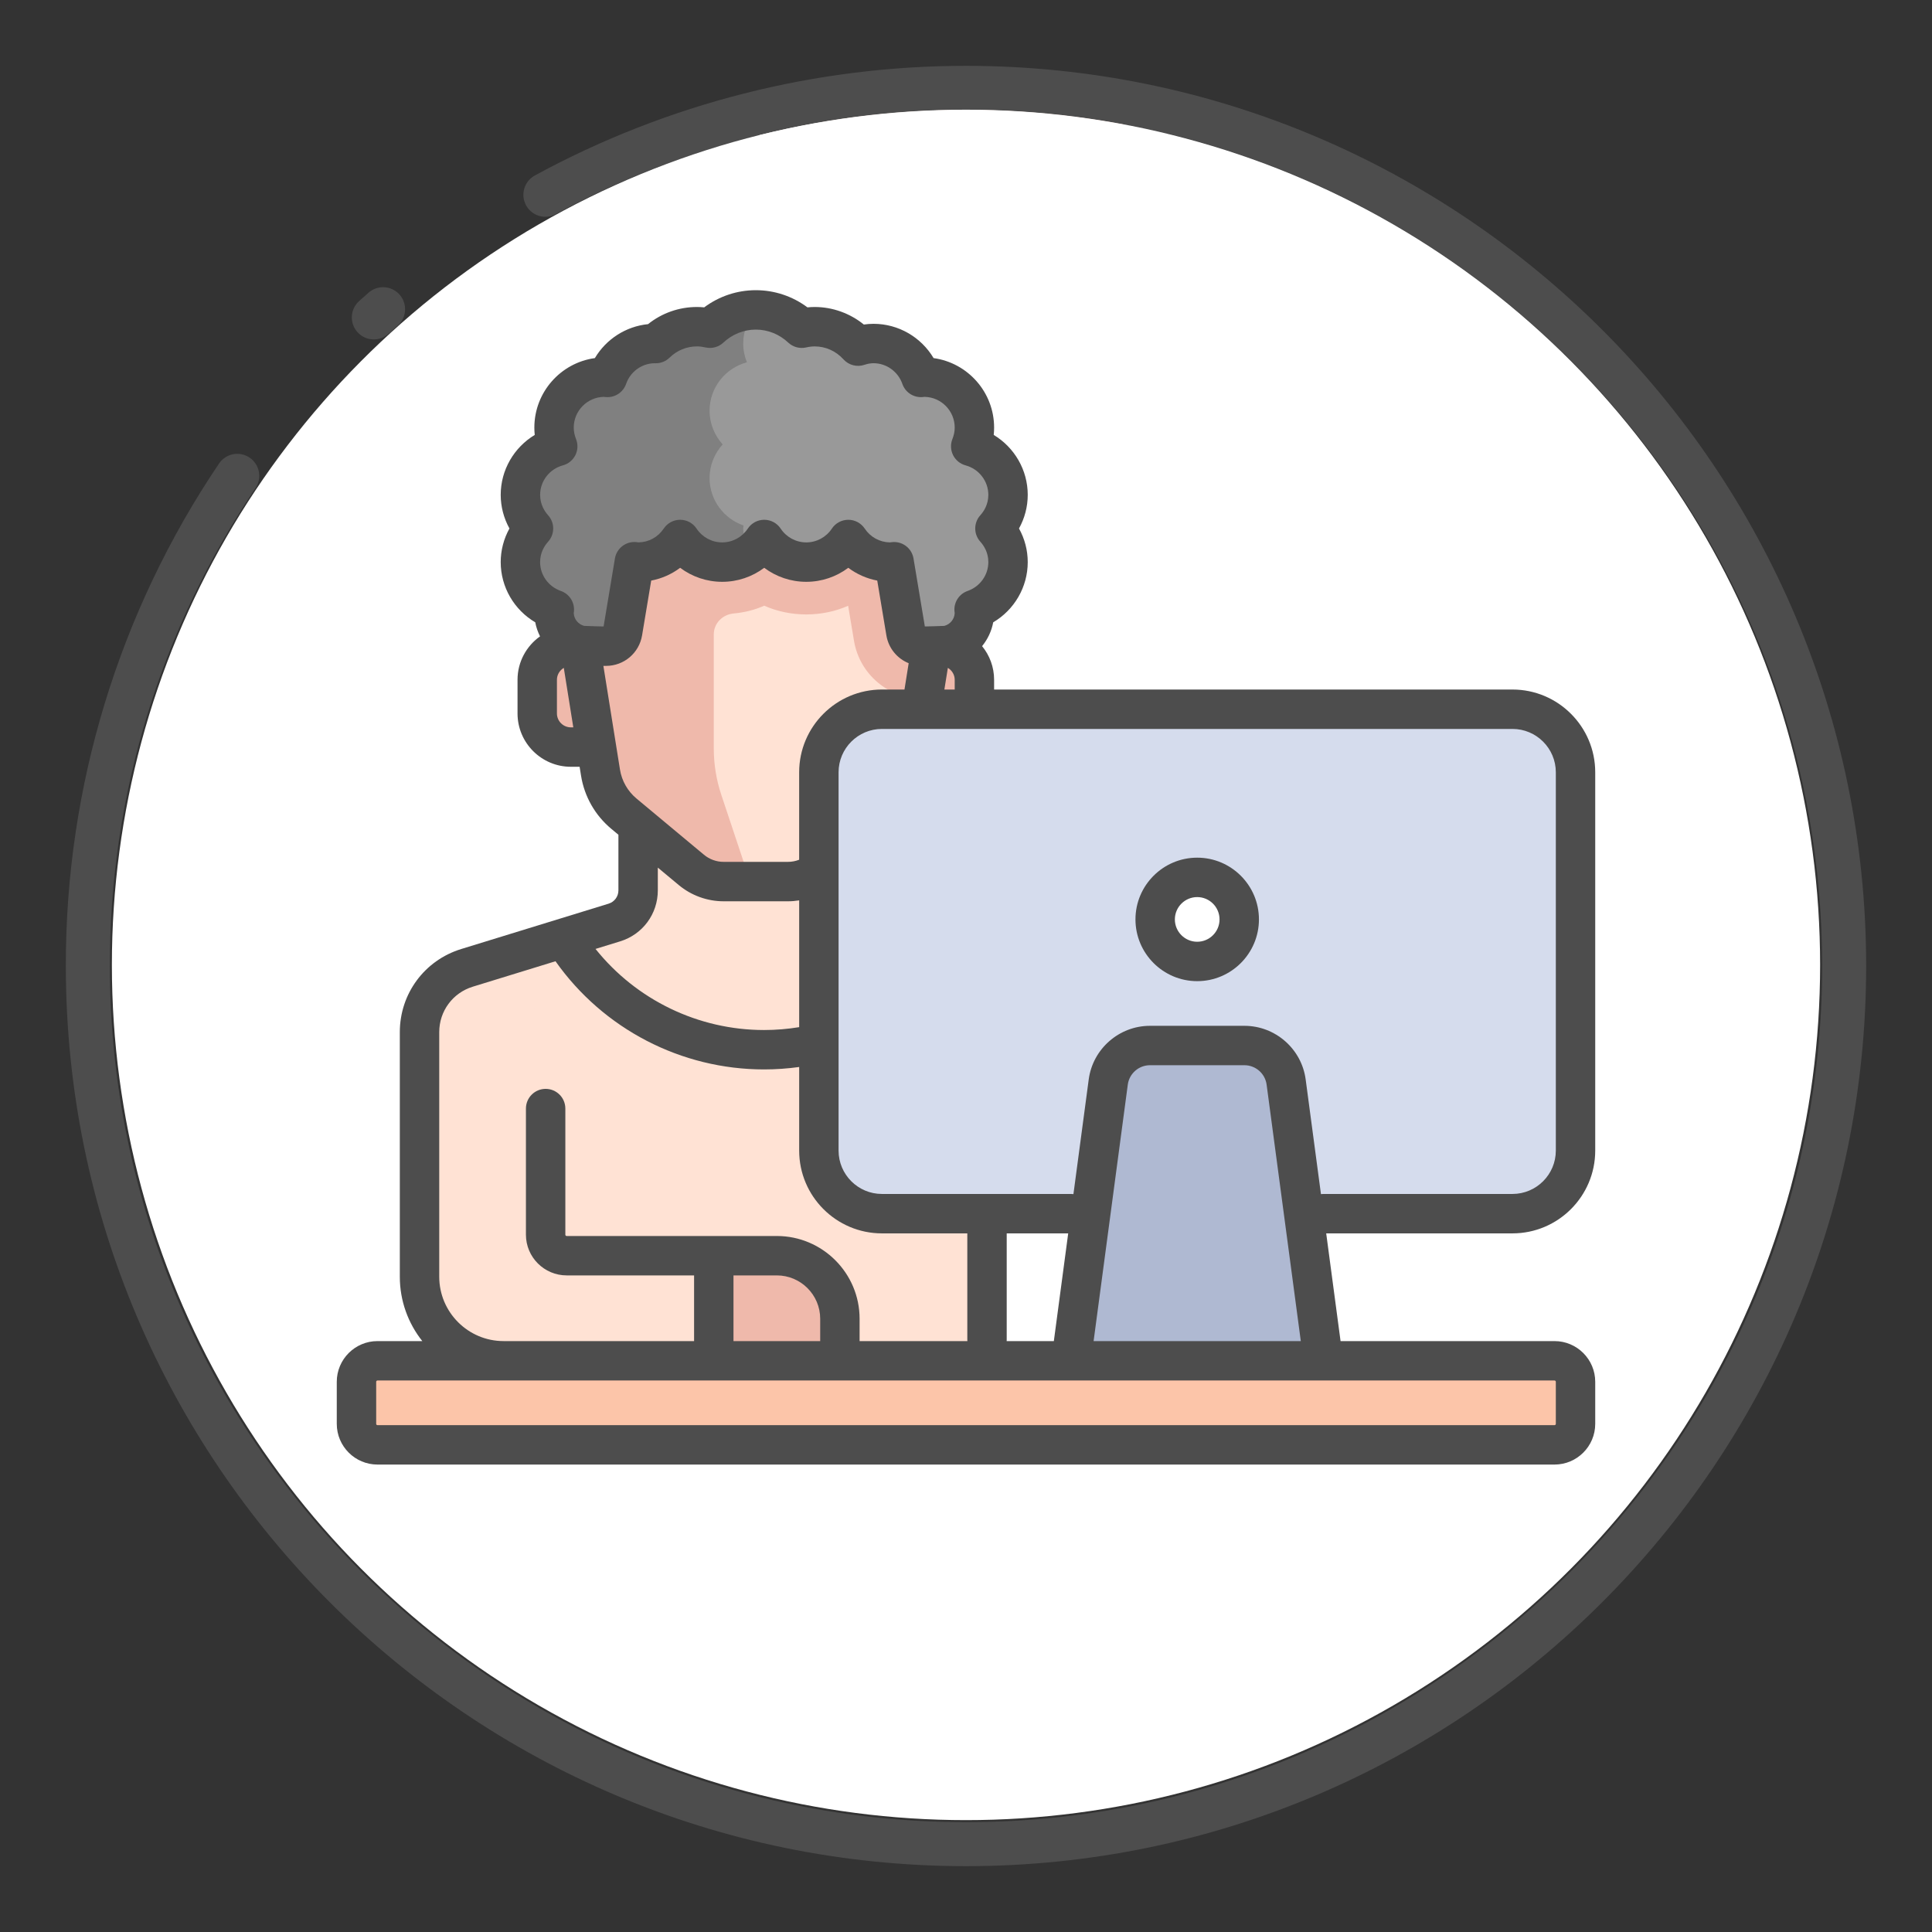 <?xml version="1.0" encoding="UTF-8"?> <svg xmlns="http://www.w3.org/2000/svg" width="109" height="109" viewBox="0 0 109 109" fill="none"><rect x="0" y="0" width="109" height="109" fill="#333333" stroke="none"/><path d="M54.5 4.967C50.114 4.965 45.747 5.545 41.514 6.691C41.852 9.625 42.523 15.99 42.91 23.363C42.91 23.363 43.266 24.608 42.108 29.238C40.95 33.869 40.519 36.36 42.959 42.059C42.959 42.059 44.154 52.742 40.415 66.631C40.415 66.631 38.073 70.925 38.248 78.225L37.682 85.318C37.599 86.343 37.75 87.373 38.123 88.33C38.496 89.288 39.081 90.149 39.835 90.848C40.589 91.546 41.491 92.065 42.475 92.364C43.458 92.663 44.496 92.736 45.512 92.576L45.703 92.544C47.451 92.216 49.031 91.292 50.174 89.93C51.317 88.568 51.952 86.851 51.971 85.073C51.989 83.264 51.818 81.459 51.462 79.685C51.427 79.509 51.427 79.327 51.462 79.151C51.462 79.151 51.462 79.14 51.462 79.134C51.76 77.643 54.464 77.975 54.789 79.459C55.149 81.105 55.72 84.058 55.739 86.368C55.73 87.252 56.014 88.115 56.548 88.82C57.187 89.644 58.304 90.402 60.167 90.134C60.807 89.937 61.384 89.575 61.84 89.084C62.295 88.594 62.614 87.991 62.762 87.338C62.762 87.338 67.088 89.84 69.764 84.49C69.764 84.49 75.114 85.007 75.201 78.795C75.201 78.795 80.926 79.434 80.189 73.884C80.05 72.907 79.732 71.964 79.253 71.101C78.401 69.534 76.609 66.271 74.684 62.916C74.684 62.916 71.357 54.523 69.019 42.55C68.711 40.967 68.55 39.359 68.538 37.746L68.487 31.276C68.475 29.83 68.148 28.404 67.531 27.097C66.999 25.96 66.305 24.566 65.647 23.478C65.053 22.485 64.729 21.354 64.706 20.197C64.629 17.004 64.514 10.653 64.661 6.016C61.319 5.319 57.914 4.967 54.5 4.967Z" fill="#FFE2D4"></path><path d="M78.982 70.599C78.056 68.896 76.428 65.947 74.688 62.916C74.688 62.916 71.361 54.523 69.023 42.55C68.715 40.967 68.554 39.358 68.542 37.745L68.491 31.276C68.479 29.83 68.153 28.404 67.535 27.097C67.003 25.96 66.309 24.565 65.651 23.477C65.058 22.484 64.733 21.354 64.71 20.197C64.634 17.003 64.519 10.653 64.665 6.016C62.785 5.624 60.884 5.341 58.971 5.169V20.772C58.972 22.048 59.477 23.272 60.376 24.178C62.019 25.836 64.451 29.37 63.901 35.461C63.832 36.171 63.858 36.887 63.978 37.59C64.695 41.635 67.305 55.575 70.307 62.158L72.234 65.99C72.828 67.177 73.853 68.093 75.099 68.551C76.488 69.037 77.797 69.727 78.982 70.599Z" fill="#EFB9AB"></path><path d="M80.189 73.884C80.099 73.225 79.924 72.581 79.668 71.968C77.526 74.914 73.239 74.61 73.239 74.61L74.329 76.224C73.816 79.63 69.066 80.462 69.066 80.462C67.32 83.462 62.349 83.883 62.349 83.883C60.008 86.425 55.686 85.103 55.686 85.103C55.72 85.529 55.739 85.955 55.743 86.363C55.734 87.248 56.018 88.111 56.552 88.816C57.191 89.64 58.309 90.398 60.171 90.129C60.812 89.933 61.389 89.571 61.844 89.08C62.3 88.589 62.618 87.987 62.767 87.334C62.767 87.334 67.088 89.84 69.764 84.49C69.764 84.49 75.114 85.007 75.201 78.795C75.201 78.795 80.926 79.438 80.189 73.884Z" fill="#EFB9AB"></path><path d="M45.518 92.576L45.71 92.544C47.458 92.216 49.038 91.292 50.18 89.93C51.323 88.568 51.958 86.851 51.977 85.073C51.987 84.18 51.949 83.287 51.864 82.397C50.374 85.682 47.679 83.888 47.679 83.888C47.679 83.888 44.06 82.274 41.399 85.878C39.483 88.467 40.656 90.836 41.465 91.967C42.718 92.59 44.137 92.803 45.518 92.576Z" fill="#EFB9AB"></path><path d="M47.247 82.367C46.395 81.871 44.958 81.435 42.819 82.054C42.267 82.204 41.78 82.529 41.431 82.981C41.086 83.443 40.924 84.016 40.975 84.59C41.043 85.276 41.341 85.92 41.82 86.416C42.299 86.913 42.931 87.233 43.615 87.326C44.026 87.387 44.509 87.443 45.054 87.477C45.48 87.505 45.908 87.445 46.31 87.3C46.712 87.156 47.08 86.93 47.391 86.637C47.702 86.344 47.95 85.99 48.118 85.597C48.286 85.204 48.371 84.781 48.369 84.354C48.369 84.32 48.369 84.283 48.369 84.249C48.353 83.867 48.243 83.495 48.047 83.166C47.851 82.837 47.576 82.563 47.247 82.367Z" fill="#E89991"></path><path d="M45.559 82.389C45.558 82.185 45.538 81.982 45.499 81.782C44.596 81.687 43.682 81.777 42.814 82.046C42.263 82.195 41.776 82.52 41.426 82.972C41.081 83.434 40.919 84.007 40.971 84.582C40.986 84.791 41.026 84.998 41.09 85.199C41.565 85.428 42.091 85.532 42.617 85.502C43.144 85.473 43.654 85.31 44.101 85.029C44.548 84.748 44.916 84.359 45.17 83.897C45.425 83.435 45.559 82.916 45.559 82.389Z" fill="#FFF9F8"></path><path d="M42.908 23.363C42.938 23.503 42.954 23.645 42.955 23.788L44.645 23.473C45.478 23.321 46.223 22.864 46.737 22.192C47.251 21.52 47.497 20.68 47.426 19.837L46.263 5.656C44.658 5.925 43.075 6.27 41.514 6.691C41.85 9.625 42.521 15.99 42.908 23.363Z" fill="#FFF9F8"></path><path d="M50.811 44.897C51.279 47.451 52.301 53.785 52.301 60.169C52.301 61.006 51.588 61.791 50.483 62.17C48.728 62.771 46.783 61.864 46.979 60.533C47.534 56.767 48.279 50.208 47.645 45.243C47.575 44.688 48.113 44.166 48.903 44.024C49.816 43.855 50.696 44.262 50.811 44.897Z" fill="#FFF9F8"></path><path d="M49.322 82.521C49.253 82.373 49.154 82.241 49.033 82.132C48.913 82.023 48.771 81.939 48.618 81.884C48.464 81.829 48.302 81.805 48.139 81.814C47.976 81.822 47.817 81.862 47.669 81.932C47.522 82.002 47.39 82.1 47.281 82.221C47.172 82.342 47.087 82.483 47.033 82.637C46.978 82.79 46.954 82.953 46.962 83.116C46.971 83.278 47.011 83.438 47.081 83.585C47.081 83.602 47.096 83.621 47.104 83.638C47.197 83.867 47.356 84.063 47.561 84.201C47.766 84.338 48.007 84.412 48.254 84.411C48.414 84.411 48.573 84.38 48.722 84.32C48.873 84.258 49.01 84.168 49.126 84.053C49.241 83.939 49.333 83.802 49.397 83.652C49.46 83.502 49.492 83.341 49.493 83.178C49.494 83.016 49.463 82.854 49.401 82.704C49.379 82.641 49.352 82.58 49.322 82.521Z" fill="#4D4D4D"></path><path d="M46.798 85.85C46.539 86.117 46.185 86.27 45.814 86.276C44.965 86.274 44.118 86.191 43.285 86.027C42.915 85.958 42.585 85.75 42.364 85.445C42.142 85.141 42.045 84.763 42.093 84.39V84.356C42.131 84.014 42.287 83.696 42.533 83.456C42.779 83.216 43.1 83.068 43.443 83.038C43.802 83.002 44.196 82.983 44.62 82.976C44.949 82.974 45.264 82.841 45.495 82.607C45.726 82.372 45.855 82.056 45.852 81.727C45.85 81.397 45.717 81.083 45.483 80.851C45.248 80.62 44.932 80.492 44.603 80.494H44.584C44.094 80.494 43.63 80.526 43.204 80.566C42.299 80.651 41.451 81.043 40.8 81.678C40.15 82.313 39.737 83.151 39.63 84.053V84.088C39.505 85.087 39.767 86.096 40.36 86.909C40.953 87.722 41.834 88.279 42.823 88.467C43.776 88.652 44.745 88.749 45.716 88.758H45.835C46.858 88.748 47.835 88.334 48.554 87.607C48.669 87.491 48.76 87.354 48.822 87.203C48.884 87.052 48.915 86.891 48.915 86.728C48.914 86.565 48.882 86.404 48.819 86.253C48.756 86.103 48.664 85.966 48.549 85.851C48.433 85.736 48.296 85.645 48.145 85.584C47.994 85.522 47.833 85.49 47.67 85.49C47.507 85.491 47.346 85.523 47.195 85.586C47.045 85.649 46.908 85.741 46.793 85.857L46.798 85.85Z" fill="#4D4D4D"></path><path d="M54.5 3.715C46.01 3.712 37.655 5.834 30.196 9.889C30.05 9.965 29.92 10.07 29.815 10.197C29.709 10.324 29.63 10.47 29.582 10.628C29.534 10.786 29.518 10.952 29.535 11.116C29.552 11.281 29.601 11.44 29.68 11.585C29.76 11.73 29.867 11.857 29.996 11.96C30.125 12.063 30.273 12.139 30.432 12.184C30.591 12.229 30.757 12.242 30.921 12.221C31.085 12.201 31.243 12.149 31.386 12.066C34.27 10.5 37.307 9.234 40.449 8.288C40.805 11.56 41.343 17.127 41.675 23.428C41.669 23.512 41.681 23.595 41.709 23.673C41.735 23.905 41.822 25.287 40.909 28.938C39.732 33.651 39.229 36.411 41.761 42.367C41.886 43.783 42.612 53.708 39.268 66.179C38.842 67.018 36.87 71.333 37.024 78.19L36.468 85.216C36.365 86.429 36.54 87.649 36.98 88.785C37.42 89.92 38.113 90.94 39.006 91.767C39.9 92.594 40.97 93.206 42.136 93.557C43.301 93.909 44.532 93.989 45.733 93.793L45.946 93.757C47.975 93.379 49.81 92.308 51.137 90.727C52.464 89.147 53.201 87.154 53.223 85.09C53.242 83.195 53.064 81.303 52.69 79.444C52.691 79.44 52.691 79.436 52.69 79.431C52.892 79.388 53.103 79.408 53.293 79.489C53.47 79.561 53.576 79.664 53.589 79.725C53.925 81.258 54.494 84.16 54.511 86.376C54.499 87.535 54.873 88.664 55.575 89.586C56.693 91.013 58.392 91.643 60.355 91.362C60.39 91.357 60.426 91.35 60.461 91.341C61.099 91.162 61.694 90.857 62.211 90.444C62.727 90.03 63.156 89.516 63.469 88.933C64.536 89.238 65.668 89.238 66.735 88.933C68.178 88.507 69.389 87.498 70.354 85.952C70.375 85.92 70.397 85.888 70.416 85.857C70.435 85.825 70.477 85.765 70.505 85.716C71.459 85.65 73.034 85.352 74.337 84.185C75.453 83.187 76.13 81.793 76.358 80.03C77.452 79.949 79.008 79.604 80.151 78.446C81.258 77.313 81.686 75.721 81.428 73.711C81.269 72.584 80.904 71.495 80.351 70.499C79.468 68.879 77.711 65.679 75.815 62.37C75.472 61.487 72.408 53.416 70.245 42.303C69.952 40.795 69.799 39.263 69.788 37.726L69.734 31.256C69.726 29.632 69.363 28.029 68.67 26.56C67.948 25.025 67.293 23.767 66.724 22.822C66.242 22.014 65.979 21.093 65.962 20.152C65.892 17.255 65.794 11.918 65.879 7.54C87.032 12.673 102.803 31.778 102.803 54.5C102.803 81.135 81.135 102.803 54.5 102.803C27.865 102.803 6.197 81.135 6.197 54.5C6.181 44.893 9.043 35.502 14.415 27.537C14.506 27.402 14.569 27.251 14.602 27.091C14.634 26.931 14.635 26.767 14.604 26.607C14.572 26.447 14.51 26.295 14.42 26.16C14.33 26.024 14.214 25.907 14.079 25.816C13.944 25.725 13.793 25.662 13.633 25.629C13.474 25.597 13.309 25.596 13.149 25.627C12.99 25.658 12.838 25.721 12.702 25.811C12.566 25.901 12.449 26.016 12.358 26.151C6.708 34.525 3.698 44.399 3.715 54.5C3.715 82.504 26.494 105.285 54.5 105.285C82.506 105.285 105.285 82.504 105.285 54.5C105.285 26.496 82.504 3.715 54.5 3.715ZM63.465 20.224C63.495 21.596 63.88 22.936 64.582 24.114C65.102 24.966 65.734 26.19 66.409 27.629C66.951 28.775 67.237 30.026 67.246 31.295L67.297 37.767C67.31 39.453 67.479 41.135 67.801 42.791C70.143 54.74 73.392 63.03 73.53 63.377C73.552 63.433 73.577 63.486 73.607 63.537C75.427 66.709 77.122 69.79 78.041 71.474C77.822 71.943 77.427 72.306 76.941 72.485C76.657 72.573 76.415 72.759 76.257 73.01C76.099 73.261 76.036 73.56 76.08 73.854C76.123 74.147 76.271 74.415 76.495 74.609C76.72 74.803 77.006 74.911 77.303 74.912C77.421 74.912 77.538 74.894 77.652 74.861C78.129 74.709 78.576 74.472 78.97 74.162C79.104 75.314 78.91 76.174 78.384 76.717C77.824 77.294 76.913 77.505 76.202 77.569C75.402 74.729 73.264 72.83 73.162 72.743C73.04 72.628 72.897 72.539 72.74 72.482C72.584 72.424 72.417 72.399 72.25 72.407C72.084 72.415 71.92 72.457 71.77 72.53C71.62 72.602 71.486 72.705 71.376 72.831C71.266 72.956 71.183 73.103 71.132 73.262C71.08 73.42 71.061 73.588 71.075 73.754C71.09 73.92 71.137 74.082 71.216 74.229C71.294 74.377 71.401 74.507 71.531 74.612C72.165 75.217 72.709 75.91 73.145 76.67C72.849 77.326 71.868 77.522 71.827 77.522C71.662 77.543 71.502 77.597 71.358 77.681C71.214 77.765 71.089 77.877 70.989 78.011C70.889 78.144 70.818 78.297 70.778 78.459C70.739 78.621 70.732 78.789 70.759 78.953C70.786 79.118 70.846 79.275 70.935 79.416C71.024 79.557 71.14 79.679 71.277 79.773C71.414 79.868 71.569 79.935 71.732 79.969C71.896 80.002 72.064 80.003 72.227 79.97C72.831 79.868 73.409 79.651 73.93 79.332C73.828 80.675 73.415 81.688 72.694 82.344C72.152 82.812 71.487 83.113 70.778 83.213C70.767 80.548 69.783 77.979 68.01 75.989C67.779 75.755 67.464 75.622 67.135 75.62C66.806 75.618 66.489 75.746 66.255 75.977C66.02 76.209 65.888 76.523 65.885 76.853C65.883 77.182 66.012 77.498 66.243 77.733C66.936 78.52 67.466 79.436 67.803 80.428C67.297 80.936 66.641 81.269 65.932 81.379C65.616 81.412 65.325 81.563 65.118 81.804C64.91 82.044 64.803 82.355 64.818 82.672C64.832 82.989 64.968 83.288 65.197 83.508C65.425 83.729 65.73 83.853 66.047 83.855H66.156C66.905 83.758 67.628 83.517 68.285 83.144C68.292 83.701 68.248 84.257 68.153 84.805C67.542 85.725 66.835 86.319 66.039 86.563C65.398 86.746 64.718 86.741 64.08 86.549C64.167 85.05 63.977 83.548 63.52 82.118C63.036 80.676 62.654 79.201 62.377 77.705C62.354 77.54 62.298 77.381 62.213 77.238C62.127 77.095 62.014 76.971 61.879 76.873C61.745 76.774 61.592 76.704 61.429 76.666C61.267 76.629 61.099 76.624 60.934 76.653C60.77 76.681 60.614 76.743 60.474 76.833C60.334 76.923 60.214 77.041 60.12 77.179C60.026 77.317 59.962 77.472 59.93 77.636C59.898 77.799 59.899 77.968 59.933 78.131C60.231 79.755 60.647 81.356 61.176 82.921C61.206 83.008 61.232 83.097 61.257 83.185C60.308 83.883 59.015 83.875 58.983 83.877C58.661 83.878 58.352 84.004 58.121 84.23C57.89 84.455 57.756 84.761 57.747 85.084C57.738 85.406 57.855 85.719 58.073 85.957C58.291 86.195 58.593 86.338 58.915 86.357H59.013C59.907 86.346 60.79 86.163 61.615 85.818C61.617 86.245 61.594 86.671 61.547 87.096C61.45 87.512 61.251 87.898 60.967 88.218C60.683 88.538 60.324 88.782 59.922 88.929C58.858 89.063 58.079 88.782 57.519 88.077C57.155 87.585 56.964 86.986 56.976 86.374C56.955 83.932 56.354 80.839 55.997 79.21C55.669 77.72 54.178 76.943 52.863 76.943H52.833C51.494 76.956 50.478 77.724 50.236 78.933C50.172 79.266 50.172 79.608 50.236 79.94C50.576 81.629 50.739 83.349 50.721 85.071C50.709 86.559 50.18 87.996 49.226 89.138C48.271 90.279 46.95 91.054 45.488 91.33L45.318 91.36C44.495 91.495 43.652 91.44 42.853 91.199C42.055 90.958 41.322 90.538 40.711 89.97C40.086 89.399 39.599 88.693 39.29 87.905C38.98 87.117 38.855 86.268 38.925 85.424L39.485 78.331C39.485 78.288 39.485 78.246 39.485 78.203C39.319 71.369 41.48 67.271 41.499 67.233C41.547 67.147 41.584 67.055 41.609 66.96C45.369 53.01 44.243 42.365 44.192 41.92C44.178 41.799 44.148 41.681 44.1 41.569C41.799 36.2 42.184 34.001 43.31 29.538C44.322 25.494 44.247 23.803 44.143 23.207C43.794 16.622 43.221 10.84 42.865 7.619C49.586 5.954 56.587 5.751 63.392 7.025C63.292 11.53 63.395 17.195 63.465 20.224Z" fill="#4D4D4D"></path><path d="M21.947 18.813L22.402 18.402C22.531 18.296 22.638 18.165 22.715 18.017C22.792 17.869 22.838 17.706 22.851 17.54C22.864 17.373 22.843 17.206 22.789 17.048C22.736 16.889 22.651 16.743 22.54 16.619C22.429 16.494 22.294 16.393 22.143 16.322C21.992 16.25 21.828 16.21 21.661 16.204C21.494 16.198 21.328 16.225 21.172 16.284C21.015 16.344 20.873 16.434 20.753 16.55C20.591 16.693 20.431 16.837 20.271 16.976C20.147 17.085 20.046 17.218 19.974 17.366C19.902 17.515 19.86 17.676 19.851 17.841C19.842 18.006 19.866 18.171 19.921 18.326C19.977 18.482 20.063 18.625 20.174 18.747C20.286 18.869 20.421 18.967 20.571 19.036C20.721 19.105 20.883 19.144 21.048 19.149C21.213 19.155 21.378 19.127 21.532 19.069C21.686 19.01 21.827 18.921 21.947 18.807V18.813Z" fill="#4D4D4D"></path><ellipse cx="54.5" cy="54.438" rx="48.188" ry="48.25" fill="white"></ellipse><path d="M36.001 44.757V50.233C36.001 51.066 35.458 51.801 34.662 52.047L26.348 54.605C24.756 55.095 23.669 56.566 23.669 58.232V72.03C23.669 74.65 25.793 76.774 28.412 76.774H30.784H55.686V44.757H36.001Z" fill="#FFE2D4"></path><path d="M42.642 58.986C38.051 58.986 34.003 56.576 31.677 52.965L26.348 54.605C24.756 55.095 23.669 56.566 23.669 58.231V72.03C23.669 74.65 25.793 76.773 28.413 76.773H30.784H55.686V45.943C55.686 53.117 49.816 58.986 42.642 58.986Z" fill="#FFE2D4"></path><path d="M55.686 45.943C55.686 53.117 49.816 58.986 42.642 58.986C38.051 58.986 34.003 56.577 31.677 52.965L29.328 53.688C32 58.27 36.955 61.358 42.642 61.358C48.143 61.358 52.958 58.468 55.686 54.132V45.943Z" fill="#FFE2D4"></path><path d="M43.828 70.845H31.97C31.315 70.845 30.784 70.314 30.784 69.659V62.544L24.337 56.097C23.916 56.712 23.669 57.448 23.669 58.231V72.03C23.669 74.65 25.793 76.774 28.412 76.774H30.784H47.385V74.402C47.385 72.437 45.792 70.845 43.828 70.845Z" fill="#FFE2D4"></path><path d="M53.314 36.456H52.545L52.129 28.155H33.156L32.738 36.456H31.97C30.987 36.456 30.191 37.252 30.191 38.235V40.606C30.191 41.589 30.987 42.385 31.97 42.385H33.687L33.88 43.589C34.024 44.495 34.493 45.318 35.197 45.905L39.005 49.078C39.516 49.504 40.161 49.737 40.827 49.737H44.458C45.123 49.737 45.768 49.504 46.28 49.078L50.087 45.905C50.792 45.318 51.26 44.495 51.405 43.589L51.597 42.385H53.314C54.297 42.385 55.093 41.589 55.093 40.606V38.235C55.093 37.253 54.297 36.456 53.314 36.456Z" fill="#FFE2D4"></path><path d="M54.572 36.977C54.411 36.816 54.219 36.686 54.007 36.596C53.794 36.506 53.559 36.456 53.314 36.456H52.545L52.128 28.156H33.155L32.738 36.456H31.97C30.987 36.456 30.191 37.253 30.191 38.235V40.607C30.191 41.589 30.987 42.385 31.97 42.385H33.687L33.88 43.59C34.024 44.495 34.493 45.318 35.197 45.905L39.005 49.078C39.516 49.504 40.161 49.738 40.827 49.738H42.326L40.697 44.85C40.414 44.003 40.27 43.117 40.27 42.224V35.794C40.27 35.163 40.765 34.669 41.393 34.611C41.991 34.556 42.576 34.414 43.117 34.172C44.582 34.828 46.383 34.83 47.851 34.176L48.181 36.153C48.496 38.039 50.128 39.421 52.04 39.421H54.145C54.477 39.421 54.791 39.345 55.093 39.237V38.235C55.093 37.744 54.894 37.299 54.572 36.977Z" fill="#EFB9AB"></path><path d="M56.872 27.918C56.872 26.604 55.976 25.509 54.766 25.182C54.897 24.855 54.974 24.499 54.974 24.124C54.974 22.552 53.7 21.278 52.128 21.278C52.07 21.278 52.016 21.291 51.959 21.295C51.572 20.183 50.526 19.381 49.282 19.381C48.977 19.381 48.687 19.437 48.413 19.53C47.806 18.86 46.937 18.432 45.962 18.432C45.711 18.432 45.468 18.465 45.232 18.518C44.553 17.881 43.647 17.483 42.642 17.483C41.637 17.483 40.73 17.881 40.051 18.518C39.816 18.465 39.573 18.432 39.322 18.432C38.416 18.432 37.598 18.796 36.999 19.384C36.982 19.384 36.967 19.381 36.95 19.381C35.706 19.381 34.66 20.183 34.273 21.295C34.216 21.291 34.162 21.278 34.104 21.278C32.532 21.278 31.258 22.552 31.258 24.124C31.258 24.498 31.335 24.854 31.466 25.182C30.256 25.509 29.361 26.604 29.361 27.918C29.361 28.651 29.645 29.311 30.099 29.816C29.645 30.32 29.361 30.981 29.361 31.713C29.361 32.766 29.94 33.673 30.791 34.163C30.834 35.436 31.872 36.456 33.155 36.456H34.192C34.656 36.456 35.051 36.121 35.128 35.664L35.79 31.692C35.861 31.697 35.929 31.713 36.001 31.713C36.992 31.713 37.863 31.205 38.373 30.437C38.883 31.205 39.753 31.713 40.744 31.713C41.736 31.713 42.606 31.205 43.116 30.437C43.626 31.205 44.496 31.713 45.488 31.713C46.479 31.713 47.349 31.205 47.859 30.437C48.369 31.205 49.24 31.713 50.231 31.713C50.303 31.713 50.371 31.697 50.442 31.692L51.104 35.664C51.181 36.121 51.576 36.456 52.04 36.456H53.314C54.623 36.456 55.685 35.394 55.685 34.085C55.685 34.06 55.679 34.037 55.678 34.013C56.398 33.499 56.871 32.666 56.871 31.713C56.871 30.981 56.587 30.32 56.133 29.816C56.587 29.311 56.872 28.651 56.872 27.918Z" fill="#999999"></path><path d="M41.947 29.647C40.836 29.259 40.033 28.213 40.033 26.97C40.033 26.238 40.318 25.577 40.772 25.072C40.318 24.568 40.033 23.907 40.033 23.175C40.033 21.861 40.928 20.766 42.139 20.439C42.007 20.111 41.931 19.755 41.931 19.381C41.931 18.649 42.214 17.99 42.667 17.486C42.658 17.486 42.651 17.483 42.642 17.483C41.637 17.483 40.73 17.881 40.051 18.518C39.816 18.465 39.573 18.432 39.322 18.432C38.416 18.432 37.598 18.796 36.999 19.384C36.982 19.384 36.967 19.381 36.95 19.381C35.706 19.381 34.66 20.183 34.273 21.295C34.216 21.291 34.162 21.278 34.104 21.278C32.532 21.278 31.258 22.552 31.258 24.124C31.258 24.498 31.335 24.854 31.466 25.182C30.256 25.509 29.361 26.604 29.361 27.918C29.361 28.651 29.645 29.311 30.099 29.816C29.645 30.32 29.361 30.981 29.361 31.713C29.361 32.766 29.94 33.673 30.791 34.163C30.834 35.436 31.872 36.456 33.155 36.456H34.192C34.656 36.456 35.051 36.121 35.128 35.664L35.79 31.692C35.861 31.697 35.929 31.713 36.001 31.713C36.992 31.713 37.863 31.205 38.373 30.437C38.883 31.205 39.753 31.713 40.744 31.713C41.399 31.713 41.989 31.477 42.47 31.105C42.145 30.766 41.93 30.323 41.93 29.816C41.931 29.758 41.942 29.703 41.947 29.647Z" fill="#808080"></path><path d="M40.27 70.844H43.828C45.792 70.844 47.385 72.437 47.385 74.402V76.773H40.27V70.844H40.27Z" fill="#EFB9AB"></path><path d="M55.686 45.943C55.686 53.117 49.816 58.986 42.642 58.986C38.051 58.986 34.003 56.577 31.677 52.965L28.166 54.045C31.013 59.11 36.431 62.544 42.642 62.544C47.933 62.544 52.644 60.046 55.686 56.178V45.943Z" fill="#FFE2D4"></path><path d="M85.331 68.473H49.757C47.792 68.473 46.199 66.88 46.199 64.915V43.571C46.199 41.606 47.792 40.014 49.757 40.014H85.331C87.296 40.014 88.888 41.606 88.888 43.571V64.915C88.888 66.88 87.296 68.473 85.331 68.473Z" fill="#D5DCED"></path><path d="M74.659 76.773L72.561 61.044C72.404 59.866 71.399 58.986 70.21 58.986H64.877C63.688 58.986 62.683 59.866 62.526 61.044L60.429 76.773H74.659Z" fill="#AFB9D2"></path><path d="M67.544 54.243C68.854 54.243 69.915 53.181 69.915 51.872C69.915 50.562 68.854 49.5 67.544 49.5C66.234 49.5 65.172 50.562 65.172 51.872C65.172 53.181 66.234 54.243 67.544 54.243Z" fill="white"></path><path d="M87.703 81.517H21.297C20.643 81.517 20.112 80.986 20.112 80.331V77.96C20.112 77.305 20.643 76.774 21.297 76.774H87.703C88.357 76.774 88.888 77.305 88.888 77.96V80.331C88.888 80.986 88.358 81.517 87.703 81.517Z" fill="#FCC5A9"></path><path d="M85.331 69.585C87.906 69.585 90 67.49 90 64.915V43.571C90 40.996 87.905 38.902 85.331 38.902H56.086V38.353C56.086 37.633 55.831 36.972 55.408 36.454C55.722 36.069 55.941 35.609 56.035 35.11C57.225 34.408 57.983 33.123 57.983 31.713C57.983 31.047 57.812 30.396 57.49 29.816C57.812 29.235 57.983 28.585 57.983 27.918C57.983 26.514 57.231 25.24 56.064 24.538C56.079 24.4 56.086 24.262 56.086 24.124C56.086 22.125 54.597 20.468 52.671 20.203C51.968 19.021 50.687 18.269 49.282 18.269C49.102 18.269 48.92 18.283 48.737 18.31C47.953 17.675 46.972 17.32 45.962 17.32C45.827 17.32 45.692 17.327 45.555 17.341C44.711 16.712 43.696 16.372 42.642 16.372C41.588 16.372 40.573 16.712 39.729 17.341C39.592 17.327 39.457 17.32 39.322 17.32C38.309 17.32 37.344 17.661 36.561 18.288C35.312 18.413 34.199 19.131 33.562 20.203C31.635 20.468 30.147 22.125 30.147 24.124C30.147 24.262 30.154 24.4 30.169 24.538C29.002 25.24 28.249 26.514 28.249 27.918C28.249 28.585 28.421 29.235 28.742 29.816C28.421 30.396 28.249 31.047 28.249 31.713C28.249 33.123 29.008 34.408 30.198 35.11C30.25 35.388 30.343 35.654 30.468 35.902C29.701 36.448 29.198 37.342 29.198 38.353V40.251C29.198 41.91 30.548 43.26 32.207 43.26H32.701L32.782 43.765C32.969 44.936 33.574 45.999 34.486 46.759L34.89 47.096V50.233C34.89 50.58 34.667 50.882 34.335 50.984L26.021 53.542C23.949 54.18 22.557 56.064 22.557 58.232V72.03C22.557 73.401 23.032 74.663 23.825 75.662H21.297C20.031 75.662 19 76.692 19 77.959V80.331C19 81.598 20.031 82.628 21.297 82.628H87.703C88.969 82.628 90 81.598 90 80.331V77.959C90 76.692 88.969 75.662 87.703 75.662H75.632L74.822 69.585H85.331ZM87.777 43.571V64.915C87.777 66.264 86.68 67.361 85.331 67.361H74.659C74.614 67.361 74.57 67.365 74.526 67.37L73.663 60.898C73.434 59.175 71.949 57.875 70.211 57.875H64.877C63.139 57.875 61.654 59.175 61.424 60.898L60.561 67.37C60.518 67.365 60.474 67.361 60.429 67.361H49.757C48.408 67.361 47.311 66.264 47.311 64.915V43.571C47.311 42.222 48.408 41.125 49.757 41.125H85.331C86.68 41.125 87.777 42.222 87.777 43.571ZM56.794 75.662C56.795 75.637 56.797 75.613 56.797 75.588V69.585H60.266L59.456 75.662H56.794V75.662ZM53.28 38.902L53.476 37.68C53.706 37.818 53.863 38.066 53.863 38.353V38.902H53.28ZM30.925 29.072C30.719 28.842 30.473 28.456 30.473 27.918C30.473 27.144 31.001 26.46 31.757 26.255C32.064 26.172 32.32 25.962 32.462 25.678C32.603 25.394 32.617 25.062 32.498 24.768C32.413 24.556 32.37 24.339 32.37 24.124C32.37 23.181 33.126 22.412 34.064 22.39C34.111 22.396 34.158 22.402 34.207 22.405C34.705 22.433 35.159 22.131 35.323 21.661C35.562 20.973 36.199 20.508 36.914 20.493C36.936 20.494 36.957 20.495 36.979 20.495C37.28 20.499 37.564 20.386 37.777 20.177C38.194 19.769 38.743 19.543 39.322 19.543C39.472 19.543 39.63 19.563 39.807 19.602C40.167 19.683 40.544 19.581 40.812 19.328C41.316 18.855 41.966 18.595 42.642 18.595C43.318 18.595 43.968 18.855 44.471 19.329C44.74 19.581 45.117 19.684 45.477 19.603C45.653 19.563 45.812 19.544 45.962 19.544C46.583 19.544 47.161 19.804 47.59 20.277C47.887 20.604 48.35 20.724 48.769 20.583C48.95 20.522 49.119 20.492 49.283 20.492C50.012 20.492 50.666 20.962 50.91 21.66C51.073 22.13 51.528 22.434 52.026 22.404C52.071 22.402 52.116 22.397 52.169 22.39C53.106 22.411 53.863 23.181 53.863 24.124C53.863 24.339 53.819 24.556 53.734 24.767C53.616 25.062 53.629 25.393 53.771 25.678C53.913 25.962 54.169 26.172 54.476 26.255C55.232 26.46 55.76 27.144 55.76 27.918C55.76 28.456 55.514 28.842 55.307 29.071C54.926 29.494 54.926 30.137 55.307 30.56C55.514 30.789 55.76 31.175 55.76 31.713C55.76 32.443 55.29 33.096 54.592 33.34C54.11 33.508 53.804 33.982 53.85 34.49C53.853 34.524 53.857 34.558 53.862 34.592C53.847 34.929 53.611 35.222 53.277 35.311C53.242 35.32 52.178 35.344 52.178 35.344L51.539 31.509C51.445 30.941 50.932 30.54 50.36 30.583C50.308 30.587 50.258 30.593 50.207 30.6L50.2 30.601C49.631 30.591 49.104 30.301 48.786 29.822C48.58 29.512 48.232 29.325 47.86 29.325C47.487 29.325 47.139 29.512 46.933 29.822C46.61 30.31 46.069 30.601 45.488 30.601C44.906 30.601 44.366 30.31 44.043 29.822C43.837 29.511 43.489 29.325 43.116 29.325C42.743 29.325 42.396 29.511 42.19 29.822C41.866 30.31 41.326 30.601 40.744 30.601C40.163 30.601 39.623 30.31 39.299 29.822C39.093 29.511 38.745 29.325 38.373 29.325C38 29.325 37.652 29.511 37.446 29.822C37.128 30.301 36.602 30.59 36.032 30.6L36.025 30.6C35.975 30.593 35.924 30.586 35.873 30.582C35.3 30.539 34.788 30.941 34.693 31.508L34.054 35.344C34.054 35.344 32.991 35.321 32.955 35.311C32.621 35.222 32.385 34.929 32.37 34.592C32.375 34.558 32.379 34.524 32.382 34.49C32.428 33.982 32.123 33.508 31.641 33.34C30.942 33.096 30.472 32.443 30.472 31.713C30.472 31.175 30.719 30.789 30.925 30.56C31.306 30.137 31.306 29.494 30.925 29.072ZM32.207 41.036C31.774 41.036 31.421 40.684 31.421 40.251V38.353C31.421 38.066 31.578 37.818 31.808 37.68L32.345 41.036H32.207ZM34.042 37.568H34.192C35.203 37.568 36.058 36.844 36.225 35.846L36.74 32.755C37.335 32.643 37.892 32.395 38.373 32.034C39.048 32.541 39.876 32.825 40.745 32.825C41.613 32.825 42.441 32.541 43.116 32.034C43.791 32.541 44.619 32.825 45.488 32.825C46.356 32.825 47.184 32.541 47.859 32.034C48.34 32.395 48.898 32.643 49.493 32.755L50.008 35.846C50.129 36.574 50.618 37.155 51.266 37.417L51.029 38.902H49.757C47.182 38.902 45.087 40.996 45.087 43.571V48.505C44.887 48.583 44.674 48.625 44.457 48.625H40.826C40.421 48.625 40.027 48.483 39.716 48.223L35.908 45.05C35.41 44.635 35.079 44.054 34.977 43.413L34.042 37.568ZM34.989 53.109C36.26 52.718 37.113 51.562 37.113 50.233V48.949L38.293 49.932C39.003 50.523 39.902 50.849 40.827 50.849H44.458C44.669 50.849 44.88 50.831 45.088 50.797V57.95C44.435 58.057 43.772 58.112 43.107 58.112C39.398 58.112 35.901 56.415 33.598 53.537L34.989 53.109ZM24.781 72.03V58.231C24.781 57.046 25.542 56.016 26.675 55.667L31.34 54.232C34.038 58.055 38.43 60.335 43.107 60.335C43.771 60.335 44.433 60.288 45.088 60.198V64.915C45.088 67.49 47.182 69.585 49.757 69.585H54.574V75.588C54.574 75.613 54.576 75.637 54.578 75.662H48.497V74.402C48.497 71.827 46.402 69.733 43.828 69.733H31.97C31.929 69.733 31.896 69.7 31.896 69.659V62.544C31.896 61.93 31.398 61.432 30.784 61.432C30.17 61.432 29.672 61.93 29.672 62.544V69.659C29.672 70.925 30.703 71.956 31.97 71.956H39.159V75.662H28.412C26.41 75.662 24.781 74.033 24.781 72.03ZM41.382 75.662V71.956H43.828C45.176 71.956 46.274 73.053 46.274 74.402V75.662H41.382V75.662ZM87.777 77.959V80.331C87.777 80.372 87.743 80.405 87.703 80.405H21.297C21.257 80.405 21.224 80.372 21.224 80.331V77.959C21.224 77.918 21.257 77.885 21.297 77.885H87.703C87.743 77.885 87.777 77.918 87.777 77.959ZM61.699 75.662L63.628 61.192C63.711 60.568 64.248 60.098 64.877 60.098H70.211C70.84 60.098 71.376 60.568 71.46 61.192L73.389 75.662H61.699Z" fill="#4D4D4D"></path><path d="M67.544 55.355C69.465 55.355 71.027 53.792 71.027 51.871C71.027 49.951 69.465 48.388 67.544 48.388C65.623 48.388 64.061 49.951 64.061 51.871C64.061 53.792 65.623 55.355 67.544 55.355ZM67.544 50.612C68.239 50.612 68.804 51.177 68.804 51.872C68.804 52.566 68.239 53.132 67.544 53.132C66.849 53.132 66.284 52.566 66.284 51.872C66.284 51.177 66.849 50.612 67.544 50.612Z" fill="#4D4D4D"></path></svg> 